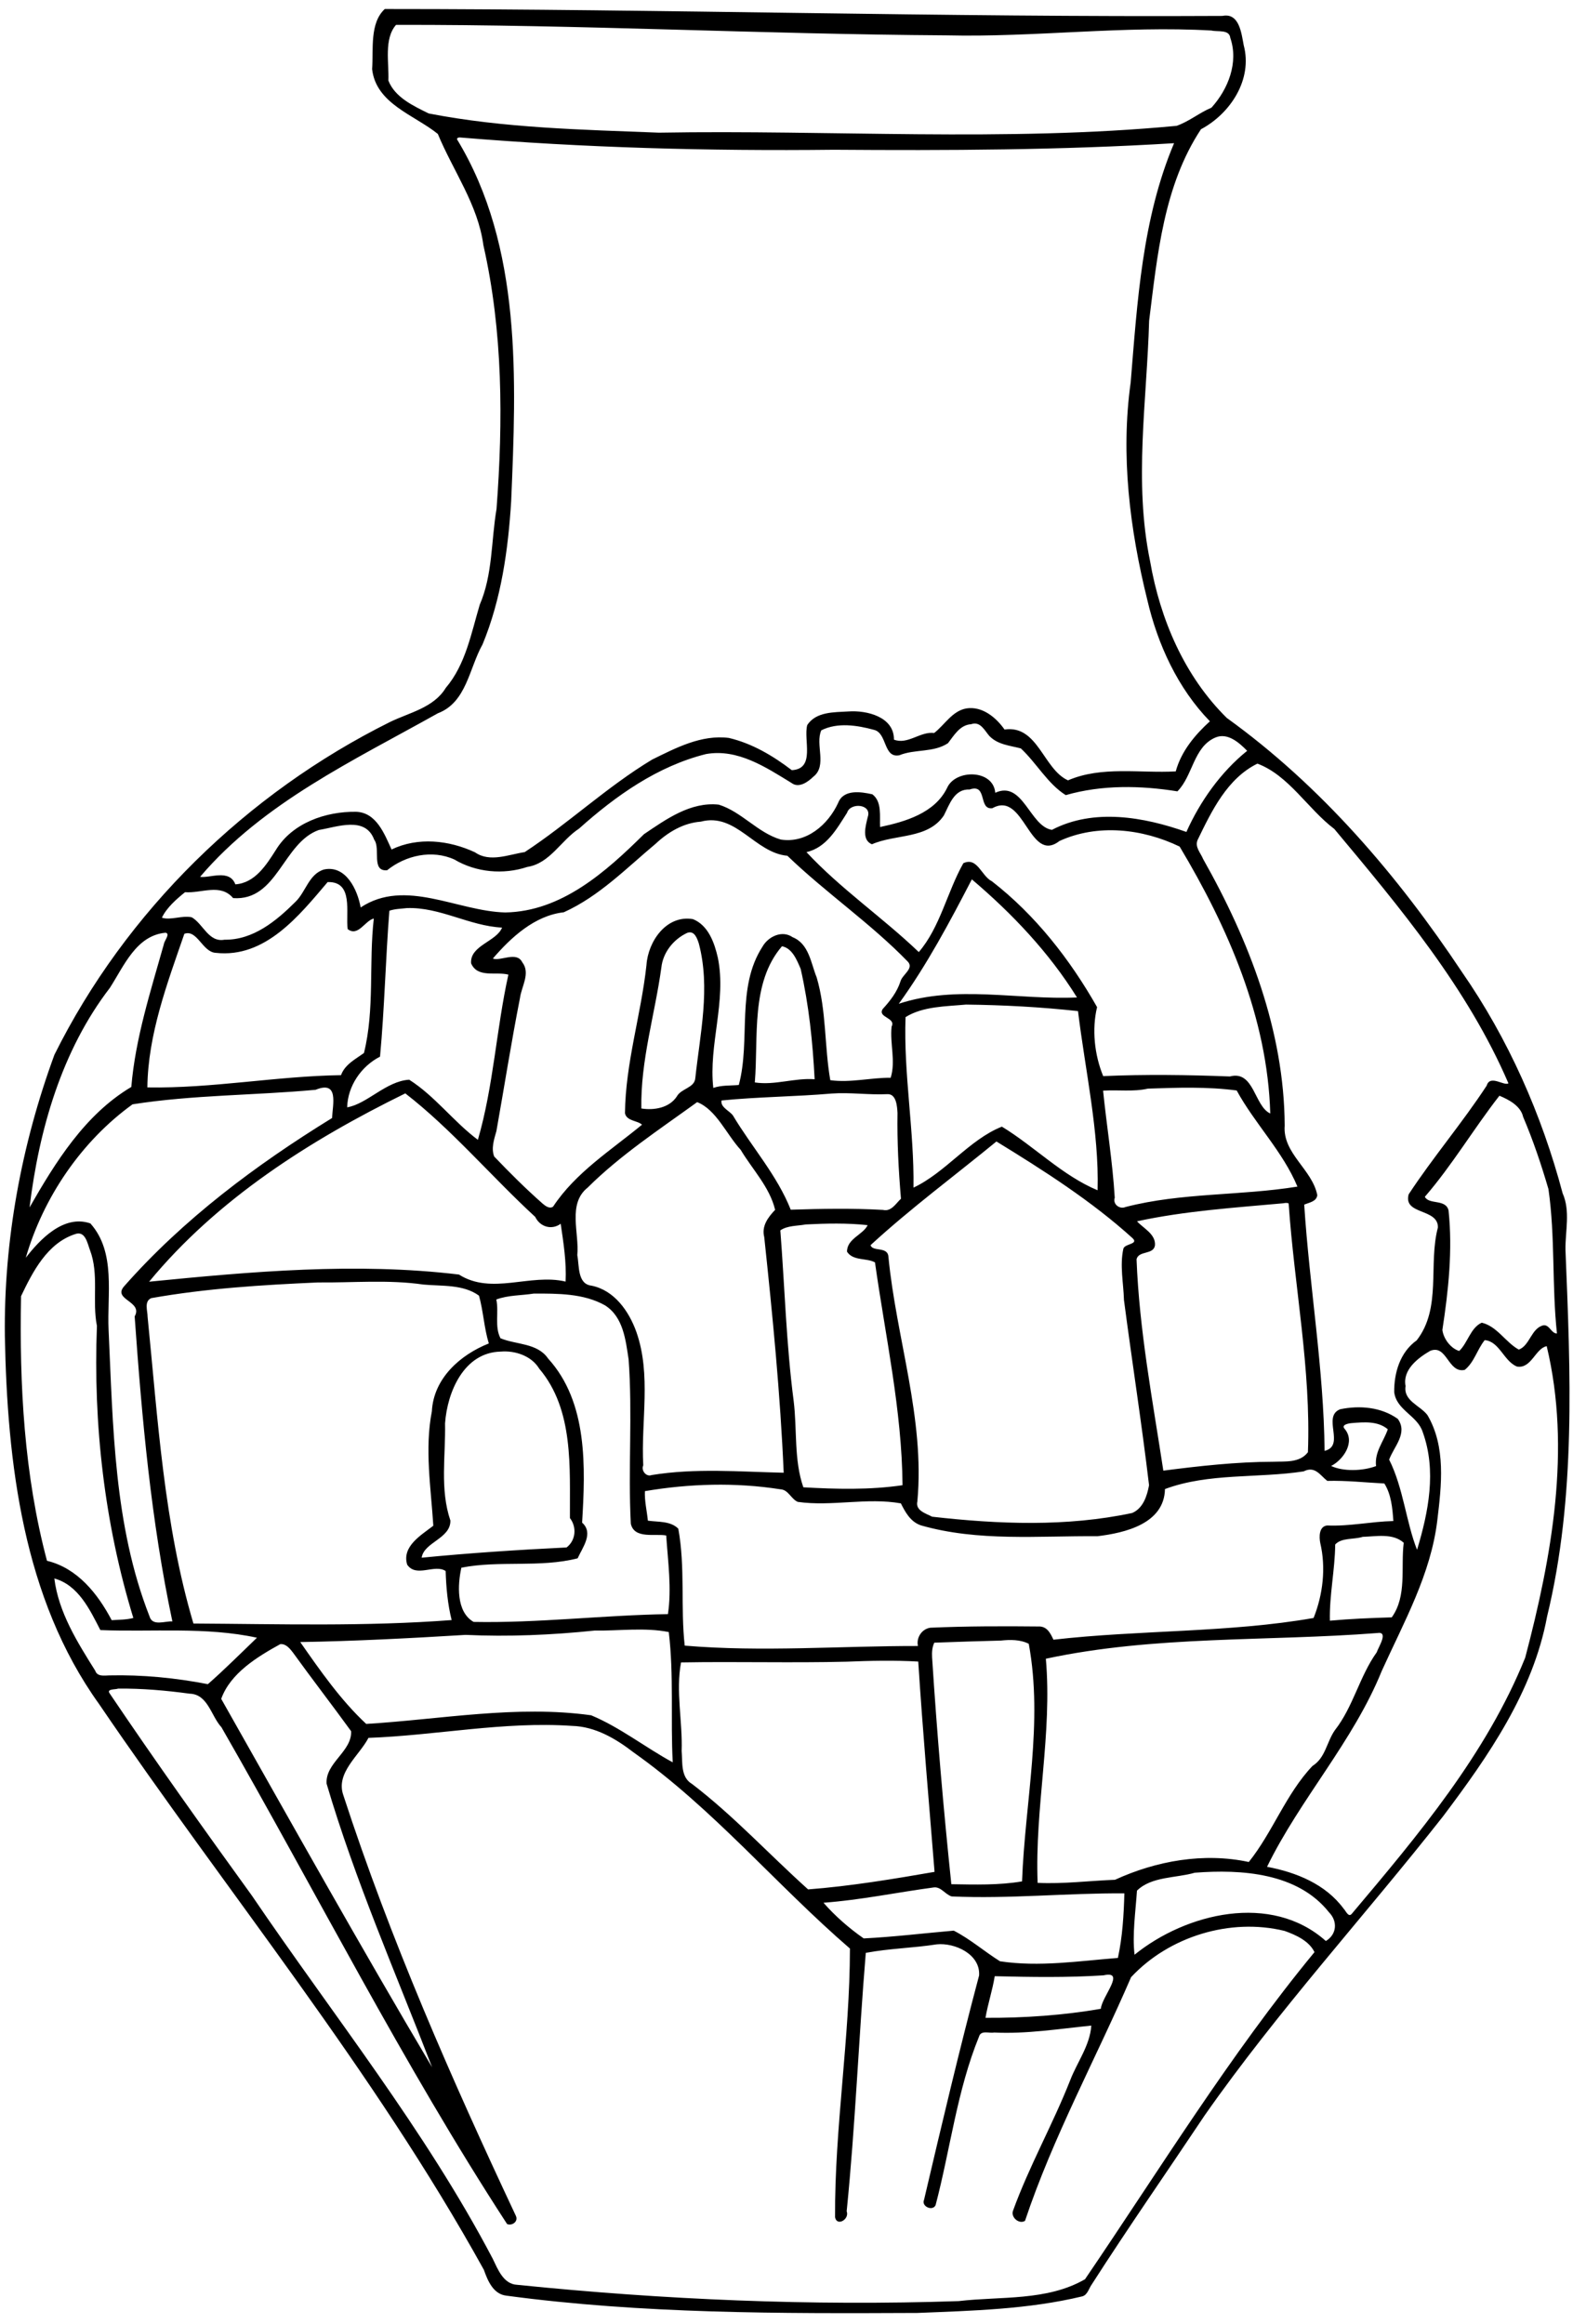 <?xml version="1.0" encoding="UTF-8" standalone="no"?>
<svg xmlns:rdf="http://www.w3.org/1999/02/22-rdf-syntax-ns#" xmlns="http://www.w3.org/2000/svg" height="1882pt" width="1274pt" version="1.1" xmlns:cc="http://creativecommons.org/ns#" xmlns:dc="http://purl.org/dc/elements/1.1/" viewBox="0 0 1274 1882">
<path d="m311.63 7.31c226.16-0.03 452.3 6.78 678.4 5.58 13.77-2.83 15.47 14.37 17.27 23.72 7.4 27.67-10.74 55.35-34.62 68.06-30.19 45.72-35.34 102.05-41.98 155.06-1.81 64.82-12.55 130.47 0.79 194.8 8.11 46.98 27.86 93.13 62.13 126.87 76.38 55.02 138.48 127.62 190.38 205.65 37.6 54.16 64.7 115.55 81.6 179.25 6.4 14.45 2.1 30.56 2.3 45.7 4 99 8.7 199.9-14.9 297.1-11.3 60.9-47.6 113.1-84.2 161.7-63.8 81.1-133.7 157.4-192.97 242-30.57 45.8-62.03 91-91.72 137.3-2.28 3.2-3.34 8.4-7.66 9.5-43.67 10.5-88.84 11.6-133.5 13.4-111.01 0.5-222.62 0.8-332.86-14-10.58-1.2-15.09-12.1-18.18-20.9-89.62-162.1-207.87-305.5-311.75-458.3-61.47-85.6-74.3-195.2-76.22-297.9-0.94-77.5 13.47-155.09 40.14-227.79 57.82-116.22 155.62-211.67 271.67-269.39 15.84-7.74 35.43-11.5 45.29-27.68 16.13-18.98 20.59-44.25 27.52-67.38 10.55-24.39 9.2-51.72 13.59-77.55 5.35-71.19 5.22-143.65-10.66-213.6-4.36-32.78-24.53-60.17-36.88-90.04-19.12-15.46-50.04-24.37-53.23-52.49 1.13-16.18-2.07-37.31 10.25-48.67m9.12 12.83c-9.94 11.34-5.6 30.82-6.19 45.1 5.3 13.67 20.3 20.52 32.68 26.65 61.37 11.9 124.12 13.09 186.37 15.54 139.71-2.41 280.02 7.64 419.28-5.52 10.08-3.45 18.43-10.6 28.26-14.7 13.52-14.89 22.15-36.59 15.29-56.51-0.76-7.07-10.24-4.75-15.24-5.98-71.48-4.09-143.01 5.61-214.56 3.9-148.65-0.88-297.2-8.8-445.89-8.48m51.53 91.16c-1.46 0.05-2.17 0.56-2.14 1.52 52.89 86.94 47.97 195.03 43.86 293.17-2.44 39.28-8.02 79.17-23.17 115.83-10.85 19.21-12.93 46.99-36.21 55.79-67.85 38.07-141.54 72.4-192.55 132.44 7.75 1.23 23.74-6.58 28.55 6.09 15.9-1.09 25.07-15.7 32.75-27.76 13.37-22.04 40.44-31.34 65.06-31 16.4 0.59 22.9 17.84 28.7 30.53 21.47-10.32 46.53-7.53 67.62 2.31 11.96 8.43 27.37 1.72 40.23-0.2 35.46-23.31 66.7-52.95 103.17-74.91 19.32-9.49 39.84-20.34 62.14-17.55 18.88 4.45 35.72 14.45 50.99 26.11 19.38-0.98 9.28-24.54 12.53-36.56 7.23-10.93 21.82-10.28 33.31-10.98 14.78-1.08 37.1 4.28 36.9 22.81 11.21 4.34 21.19-6.79 32.59-5.38 8.54-6.65 14.65-17.88 26.09-19.89 12.86-1.99 24.05 7.33 30.89 17.1 27.01-3.95 31.33 32.08 51.4 41.15 27.37-11.78 58.33-5.63 87.26-7.25 4.51-16.45 15.64-29.63 27.67-40.57-25.95-26.67-42.29-62.18-50.69-98.27-14.24-57.36-21.69-117.29-13.48-176.1 5.39-65.29 9.3-132.63 35.15-193.77-91.49 5.62-183.61 5.97-275.49 5.31-101.11 1.12-202.4-1.59-303.13-9.97m414.22 475.16c-9.05 0.58-13.76 8.98-18.7 15.35-11.71 7.81-26.72 4.62-39.38 9.78-13.09 2.57-9.72-17.89-20.49-20.55-13.57-3.73-29.67-6.25-42.74 0.37-5.15 11.36 5.01 28.64-6.42 37.53-4.34 4.22-11.74 9.64-17.69 5.1-20.78-12.72-43.6-27.98-69.29-23.41-39.27 9.82-73.05 33.74-102.8 60.36-14.6 9.52-23.6 28.21-41.91 31.04-19.38 6.46-41.48 4.46-59.09-6.02-17.98-8.16-39.43-3.41-54.44 8.7-13.18 1.23-5.09-17.63-10.48-24.74-7.16-19.33-30-10.29-44.86-7.85-29.21 10.44-33.49 57.69-69.4 55.15-10.26-12.15-25.59-3.76-38.94-4.78-7.05 5.66-14.98 12.67-18.74 20.64 7.03 2.33 16.33-2.04 24.15-0.32 9.26 5.23 13.62 20.56 26.58 18.15 23.16 0.34 41.98-15.25 57.44-30.67 8.45-8.11 10.84-22.54 23.16-26.2 17.71-3.71 27.12 16.45 29.64 30.75 36.14-23.92 78.4 3.12 117.1 4.06 45.68-0.76 81.66-33.05 112.35-63.37 17.99-12.15 37.81-26.43 60.63-23.94 18.58 5.81 31.43 22.75 50.18 28.26 20.74 3.29 38.39-12.02 46.53-29.81 4.36-11.07 18.44-8.9 27.66-6.82 7.97 5.96 5.78 17.99 6.24 26.49 20.54-4.35 44.24-11.28 54.24-31.6 6.61-15.32 37.48-15.26 39.04 3.86 22.43-10.37 27.98 27.33 45.91 30.03 33.8-17.67 74.45-10.5 108.9 1.69 11.05-24.7 27.91-48.55 49.22-65.69-6.5-6.63-15.83-14.94-25.67-10.79-17.86 7.55-18.23 31-30.82 43.61-29.82-4.8-61.17-5.38-90.45 3.06-14.72-9.26-23.72-26.1-36.38-37.84-8.95-2.34-18.81-3-25.61-10.2-3.78-4.41-7.3-12.07-14.67-9.38m231.9 31.9c-24.49 12.07-37.02 38.29-48.41 61.76-2.51 5.73 2.42 10.5 4.43 15.49 37.28 65.91 65.68 139.25 66.08 215.88-1.8 22.57 22.3 35.39 26.4 56.3-0.6 5.25-6.6 5.98-10.6 7.71 4.3 66.5 15.9 133.2 16.5 199.4 17.2-4.2-2.4-27.8 12.6-33.7 15.8-3.3 33.3-1.8 46.7 7.8 8.4 11.6-3.3 22.6-7 33 11.5 22.8 13.8 51 22.6 73 9.3-30.8 15.9-64.1 4.6-95.3-4.3-13.5-21.2-17.6-23.1-32.3-0.2-15.6 4.7-32.4 18.2-42 20.4-26.2 9.2-61.5 17.2-91.47 0.2-15.66-28.3-9.95-23.7-26.79 19.8-30.14 43.4-57.76 63.2-88.03 2.7-9.17 14 0.51 17.6-1.87-33.1-77-87.7-142.18-141-205.94-21.6-16.35-36.8-43.35-62.3-52.94m-233.16 20.98c-12.42-0.59-16.2 12.1-20.81 21.02-13 19.31-39.11 14.87-58.25 23.32-8.55-3.55-5.04-14.97-3.4-22.01 3.73-10.6-14.07-12.16-16.73-3.52-8.28 12.95-16.63 28.22-32.89 31.88 27.63 29.69 61.68 52.9 90.98 80.94 17.29-20.09 22.98-48.74 36.08-71.95 11.38-5.4 14.64 10.49 23.14 14.62 35.27 27.38 63.23 63.26 85.18 101.91-4.34 17.94-2.11 38.78 4.95 55.86 34.01-1.49 68.44-1.03 102.61 0.29 19.7-5.25 19.7 24.08 32.7 29.98-2.2-77.58-34.27-150.73-73.39-216.14-30.04-14.48-66.46-18.65-97.34-4.52-24.51 19.02-28.41-41.19-54.32-26.55-11.7 1.55-3.66-20.32-18.51-15.13m-217.66 26.02c-13.94 1-26.44 8.41-36.44 17.78-23.77 19.86-45.89 42.69-74.53 55.61-23.66 2.65-42.77 20.43-57.44 37.45 6.12 2.45 19.28-6.17 23.81 3.01 6.87 8.85-0.63 19.57-1.85 29-7.04 35.77-12.69 71.8-19.08 107.7-1.85 6.58-4.42 14.07-1.77 20.64 12.55 13.16 25.49 26.02 39.14 38.06 2.15 1.87 5.66 4.58 8.53 2.5 18.26-27.66 46.87-45.61 72.02-66.35-3.51-3.43-12.51-2.84-13.8-9.29 0.42-40.72 13.05-79.78 17.41-119.96 1.27-19.26 16.2-40.88 37.66-37.21 12.46 5.02 17.42 19.21 20.16 31.27 7.18 35.11-7.65 70.51-3.69 105.41 6.63-2.33 13.75-1.76 20.66-2.38 9.81-36.72-2.42-78.59 19.17-112 4.65-8.23 15.91-13.63 24.41-7.67 13.29 5.34 14.77 20.96 19.5 32.61 7.96 26.98 6.2 55.7 11.01 83.17 16.39 2.26 32.55-2.1 48.91-1.96 4.23-13.5-0.75-27.65 0.75-41.43 3.77-7.35-11.68-7.29-7.18-14.27 6.11-6.67 11.69-13.84 14.45-22.61 1.65-5.34 10.95-10.21 5.93-15.65-30.19-31.14-66.58-55.9-97.59-85.8-26.44-2.35-41.57-35.23-70.15-27.63m219.53 46.73c-17.89 34.53-36.44 69.34-59.15 100.73 46.74-15.43 96.35-2.94 144.31-5.1-22.64-36.47-52.68-68.07-85.16-95.63m-521.75 2.2c-22.9 26.96-50.44 61.8-90.63 57.3-10.73-0.54-15.04-19.21-25.42-15.41-13.87 40.13-29.49 81.53-29.95 124.37 52.4 0.94 104.47-9.15 156.83-9.91 3.16-8.68 11.55-12.82 18.59-17.95 8.8-35.52 3.83-72.82 7.97-108.89-7.27 1.76-12.7 15.04-21.16 8.58-1.81-13.15 4.99-38.77-16.23-38.09m64.14 21.07c-4.73 0.56-9.61 0.58-14.15 2.13-3.07 39.33-3.94 79.22-7.56 118.16-15.2 7.77-26.17 23.74-26.62 41.03 16-2.59 31.63-21.3 50.26-22.34 20.87 13.25 35.9 33.98 55.61 48.67 12.7-43.6 14.93-89.8 24.71-133.77-9.96-2.69-25 3-30.2-9.17-1.1-14.48 20.66-17.6 25.07-28.93-26.48-1.28-50.36-16.78-77.12-15.78m-195.38 19.94c-23.8 2.15-33.74 26.98-45.14 44.66-39.09 50.86-57.38 114.92-65.05 177.8 20.8-36.34 44.8-75.24 82.42-97.57 3.29-39.39 15.64-77.51 26.33-115.49 0.28-2.87 5.52-8.55 1.44-9.4m422.47 0.12c-11.07 5.12-19.68 15.84-20.96 28.19-5.25 38.04-16.92 75.34-16.19 114.02 10.22 1.63 22.48-0.42 28.64-9.6 3.46-6.67 14.44-6.91 15.06-15.01 3.89-36.06 12.37-73.02 2.86-108.94-1.33-4.12-3.54-10.82-9.41-8.66m76.74 10.84c-25.54 29.68-18.96 73.53-21.99 110.27 16.21 2.51 32.18-3.82 48.44-2.57-1.53-30.02-4.65-60.13-11.31-89.41-3.1-7.23-6.85-16.72-15.14-18.29m149.06 47.23c-16.29 1.52-34.91 1.35-48.97 10.16-1.67 46.09 7.1 91.95 6.42 138.06 25.85-12.06 45.26-38.96 71.61-49.37 26.4 16.07 48.99 39.64 77.51 51.53 1.3-47.42-10.07-97.24-15.86-145.09-29.99-3.31-60.48-4.93-90.71-5.29m147.32 68.06c-11.93 2.74-24.22 0.8-36.3 1.67 2.9 28.72 7.71 57.67 9.44 86.66-1.79 5.35 4.02 9.61 8.74 7.53 45.47-11.76 93.01-9.01 139.21-16.52-11.8-28.38-34.5-50.93-49.2-77.84-23.83-3.18-47.99-2.3-71.89-1.5m-674.12 0.95c-49.36 4.57-99.26 4.05-148.24 11.76-41.45 29.92-72.29 75.43-86.47 124.24 11.36-14.7 30.67-35.25 52.31-27.81 20.95 23.41 13.37 57.91 14.76 86.31 3.6 77.9 4.26 158.2 33.1 231.8 2.35 8.4 12.42 3.8 18.56 4.2-17.24-81.3-24.68-164.2-30.55-247 7.05-12.3-18.18-13.4-8.52-24.4 47.99-54.42 106.77-98.32 168.39-136.24 0.57-11.31 5.69-30.65-13.34-22.86m72.66 2.9c-77.2 37.89-152.25 85.53-207.48 152.5 82.61-8.2 167.69-15.8 250.92-5.8 26.6 16.9 57.59-1.1 86.39 5.7 0.78-15.8-1.7-31.3-3.97-46.83-7.13 5.29-16.65 2.71-20.62-5.53-35.48-32.61-67.66-70.97-105.24-100.04m345.4 0.13c-29.72 2.56-59.55 2.64-89.28 5.62-1.04 5.64 6.61 8.32 9.3 12.24 15.3 25.62 35.67 48.21 46.76 76.22 24.86-0.8 49.85-1.26 74.72 0.16 6.73 1.63 10.44-5.3 14.56-9.05-1.97-23.11-3.18-46.27-2.81-69.46-0.31-5.3-0.87-15.55-8.21-15.23-15.04 0.73-30.05-1.57-45.04-0.5m540.75 1.77c-20.8 26.65-38.3 56.3-60.4 81.85 3.4 6.61 17 1.55 19.2 11.05 3.4 32.2-0.1 64.9-5 96.8 1 7.3 6.8 14.9 13.6 17 6.8-6.2 9.2-18.9 18.3-22.9 12.4 2.9 19.4 16 30 21.8 9-3.3 10.1-17.5 20-19.7 4.9-0.6 6.4 6.8 10.9 6.6-4.2-38.8-1.3-78.2-6.9-116.94-5.8-19.82-12.4-39.44-20.5-58.45-2-9.04-11.9-14.06-19.2-17.11m-649.76 5.18c-30.33 21.99-62.07 42.77-88.77 69.29-16.38 13.13-6.57 36.73-8.31 54.63 1.67 8.4-0.04 23.4 11.48 24.7 18.51 3.7 30.36 20.7 36.37 37.5 12.22 34.8 3.63 72.1 5.57 108-1.98 4.2 2.5 9.6 6.72 7.9 35.36-5.8 71.36-2.7 107.02-1.9-2.73-63.7-9-127.3-15.75-190.8-2.32-8.97 3.13-16.11 8.82-22.1-4.45-18.47-18.37-32.62-27.9-48.58-11.58-12.59-19.81-32.61-35.25-38.64m242.39 31.87c-34 27.87-69.54 54.17-101.96 83.95 1.62 5.6 13.84 0.8 14.46 9.3 6.33 66 29.65 131.2 23.45 198.2-1.77 7.5 7.06 9.8 11.97 12.4 53.72 6.1 108.89 8.3 162.01-3 8.86-3.8 12.07-13.8 13.67-22.5-5.93-50-13.77-100-20.32-150-0.38-13.9-3.5-27.9-0.46-41.6 1.3-4.1 12.59-3.5 7.47-8.4-33.41-30.31-72.39-55.09-110.29-78.35m232.27 50.04c-39.54 3.6-79.52 6.17-118.42 14.6 5.17 5.72 15.28 10.36 14.54 19.51-1.19 7.8-13.13 4-14.91 11.2 2.18 57.4 13.01 114.3 21.69 171.2 29.54-3.8 59.1-7.1 89-7.2 9.6-0.4 21.4 1.1 28.1-7.7 2.6-67.4-11-134.2-15.6-201.44-1.4-0.77-2.9-0.41-4.4-0.17m-386.75 17.15c-6.75 1.27-14.81 0.78-20.54 4.8 3.56 45.96 4.79 92.16 10.77 137.96 2.91 23.3 0.12 47.9 7.86 70.1 26.46 1.5 53.83 2.2 80.33-1.7-0.49-60.8-13.88-120.4-22.3-180.4-6.47-3.8-17.73-1-22.66-8.7-0.08-10.6 13.13-13.78 16.7-21.49-16.64-1.82-33.48-1.41-50.16-0.57m-591.97 7.92c-22.24 7.34-34.04 30.24-43.53 50.14-1.39 71.8 2.46 144.6 21 214.3 24.65 5.9 41.14 26.7 52.41 48.1 5.83-0.4 11.86-0.3 17.53-1.8-23.36-76.2-32.57-156.9-29.49-236.5-4.03-20.3 1.88-41.7-5.67-61.5-2.06-5.5-3.81-16.04-12.25-12.74m197.01 39.04c-45.19 2-90.49 4.8-135.07 12.7-5.99 2.6-2.98 10.3-2.98 15.1 8.32 83.2 13.26 167.9 37.11 248.4 69.79 0.4 139.48 2.5 209.14-2.8-3.2-12.9-4.45-26.3-4.85-39.7-8.93-6-23.81 5.7-31.18-5.2-4.44-14.9 11.46-23.9 21.19-31.5-1.93-30.8-7.13-62.1-1.17-92.7 1.39-26.6 22.92-45.7 46.12-54.9-3.86-12.6-4.43-26.1-7.95-38.7-12.71-9.3-30.14-7.6-45.08-9-28.28-4.1-56.9-1.4-85.28-1.7m174.84 9c-10.06 1.6-20.87 1.2-30.46 4.8 2.19 10.3-1.56 22 3.38 31.4 12.65 5.3 29.91 3.7 38.55 16.4 32.35 35.5 30.24 88.2 27.56 132.9 9.52 8.5 0.38 20-3.62 28.9-30.5 7.8-63.78 1.5-94.17 7.6-3.03 13.6-4.36 35.7 9.91 43.9 52.25 1 105.16-5.5 157.38-6.3 3.15-20.5 0.03-42.7-1.4-63.7-9.06-1.7-25.82 3.1-28.65-9.5-2.31-44.3 1.47-88.7-1.78-133-2.41-15.8-4.29-34.5-19.19-43.9-17.31-9.7-38.22-9.5-57.51-9.5m770.07 37.7c-6.1 7.5-8.5 18-16.2 24.1-13.6 3-14.3-21-28-15.4-10 5.8-22.5 15.4-19.9 28.5-1.9 12 11.8 15.7 17.7 23.5 15.1 25.7 11.4 56.9 8 85.2-5.2 43.7-27.1 82.5-45 122-23.1 57.1-66.2 103.8-92.9 158.6 23.5 4.4 47.4 14 62.1 34 1.6 1.5 3.8 7.3 6.5 4.1 53.8-63.8 109-129.4 140.5-207.5 21.5-81.6 37.4-168.9 17.4-252.2-9.2 1.8-12.4 18.5-24.1 16.5-10.6-4.3-14.2-20.4-26.1-21.4m-796.96 9.3c-29.69 0.6-43.26 32.5-45.09 58.1 0.54 26.1-4.3 53.4 4.33 78.7 0.27 14.7-21.5 17.5-23.26 30.1 38.65-3.8 78.36-6.4 117.37-8.3 7.45-5.7 8.41-16.4 2.7-23.8-0.27-40.4 3.4-87.7-24.87-121-6.27-10.4-19.6-14.8-31.18-13.8m689.16 57.9c-2.4 0.2-8.7 1.3-5.7 4.6 9.1 10.6-1.1 25.2-10.9 30.1 9.7 4.6 25.5 4.2 36.4 0.1-1.4-11.4 6.2-20 9.5-29.8-8.1-6.9-19.5-5.8-29.3-5m-38.9 39.1c-37.2 5.7-76.78 1.1-112.27 14.3-0.59 28.1-32.38 35.5-54.69 38.2-47.65-0.4-96.52 4.5-143.01-8.8-8.46-2.9-12.63-10.7-16.2-17.8-27.42-4.9-55.93 2.7-83.48-1.2-5.57-2.4-7.58-9.9-14.14-10.2-36.23-5.7-73.7-4.6-109.69 1.5-0.37 8 1.63 16 2.4 23.9 8.23 1.2 18.29 0.1 24.64 6.5 5.75 31.3 1.75 63.6 5.2 94.7 62.88 5.3 125.91 0.2 188.89 0.3-1.47-6.6 3.03-13.8 10.03-14.8 29.55-1.3 59.17-1.3 88.77-1 6.16 0.4 8.7 5.9 10.95 10.7 69.77-8 142.4-5.6 210.7-17.6 7.6-19 10.1-40.7 5.4-60.7-1-4.9-1.1-13.5 5.6-14.2 18 0.8 35.7-3.2 53.6-3.6-0.7-10.2-1.7-21.6-7.3-30.4-15.4-0.8-30.8-2.5-46.2-2.1-5.9-4.6-9.9-12.4-19.2-7.7m47.9 53c-7.1 2.3-17.1 0.5-22.3 6.2-0.2 20.6-4.8 41.1-4.3 61.7 16.3-1.5 33.4-2.2 50.1-2.7 12.5-17.4 7.2-40.5 9.7-60.4-8.8-8-22.5-5.1-33.2-4.8m-1059.7 33.7c3.4 27.4 18.69 51.7 33.12 74.7 1.67 5 7.44 3.9 11.34 3.8 26.84-0.6 53.68 2 79.9 7.1 13.7-12 27.02-25.4 39.75-37.6-41.18-9-85.16-4.5-126.83-6.2-8.46-16.4-17.76-36.4-37.28-41.8m437.52 42.2c-34.72 3.6-69.61 5.1-104.46 3.5-44.43 2.7-90.79 5.1-133.89 5.8 15.97 22.9 32.89 47.2 53.44 66.3 60.57-3.7 121.54-15.4 182.18-7 23.48 9.8 43.94 26.1 66.06 38.1-1.84-35.1 1-70.4-3.2-105.5-19.61-3.9-40.22-0.9-60.13-1.2m633.9 2c-89.3 6.9-180.18 1.9-268.37 20.8 5.33 60.7-9.04 120.8-6.66 181.5 20.9 1 41.81-1.7 62.67-2.5 33.58-15.4 71.96-22.2 108.36-14.4 19.4-24.2 30-55 51.6-77.8 10.5-6.5 11.5-19.5 18.1-28.9 14.9-19 19.9-43.5 33.9-63.1 1.4-4.3 10-17.2 0.4-15.6m-304.79 6.1c-17.99 0.5-35.95 1-53.93 1.7-1.77 3.7-1.99 7.8-1.79 11.8 3.92 61.3 9.21 122.9 15.59 183.8 19 0.3 38.57 0.9 57.27-2.3 2.35-64.1 17.25-128.4 5.43-192.4-6.91-3.5-15.08-3.4-22.57-2.6m-583.66 2.9c-18.49 10.2-40.39 23.5-47.81 44.3 56.41 99.7 112.36 199.9 170.79 298.3-29.37-76.1-62.34-151.2-85.44-229.6-1.16-16.9 20.59-26 19.87-42.5-15.51-21.4-31.78-42.4-47.28-63.9-2.48-3.2-5.71-7.1-10.13-6.6m458.67 14.2c-44.67 1.1-89.4-0.2-134.08 0.6-4.36 23.6 1.32 47.8 0.51 71.7 0.8 9.1-0.94 21.3 8.4 26.7 33.64 25.7 62.6 57.2 94.02 85.4 34.15-2.6 69.53-8.5 102.41-14.2-4.57-56.6-9.54-113.5-13.2-170.3-19.23-1.1-38.77-0.7-58.06 0.1m-589.99 21.8c-1.85 0.9-9.69 0-6.83 3.9 37.28 55.3 76.11 109.7 115.16 163.7 66.08 97.3 140.21 189.6 195.04 294 4.15 8.5 8.67 20.7 19.86 21.2 118.74 12.1 238.2 17.2 357.49 13.2 34.09-4 71.49 0.1 102.38-17.7 60.55-89 117.19-181.5 185.87-264.9-4.4-9.1-15-13.9-24.3-17.2-43.95-10.7-93.51 4.5-124.25 37.5-28.41 65.8-63.23 129.4-85.9 197.3-4.77 3-11.54-2.8-9.79-8 13.1-36.2 32.19-69.9 46.32-105.7 5.66-14.8 16.05-28.2 17.16-44.4-26.09 2.6-52.31 6.9-78.75 5.6-3.84 0.8-10.62-2.1-12.15 3.2-17.83 43.7-23.27 91.2-35.21 136.6-2.43 5.2-11.75 1-9.36-4.3 14.25-60.7 28.56-121.4 44.59-181.7 1.16-17.2-19.66-26.7-34.3-25.2-19.08 3-38.52 3.3-57.47 6.9-5.79 69.7-8.45 139.7-15.48 209.2 2.47 6.6-7.95 12.6-9.41 4.9-0.38-72.7 12-145.1 12.05-217.6-59.67-51.5-110.67-113.2-175.31-158.9-14.38-11.1-31-20.9-49.68-21.4-55.22-3.8-110.03 7.7-164.97 9.7-7.37 14.3-26.8 28.3-20.32 46.5 38.05 116.8 87.58 229.6 139.79 340.7 1.96 4.6-3.19 8.1-7.18 6.5-84.48-129.8-154.28-268.2-231.35-402.3-8.5-9.2-10.9-26.8-25.83-27.2-19.14-2.6-38.57-4.3-57.87-4.1m872.02 149.1c-15.15 4.4-35.01 2.9-46.82 14.5-1.14 17-3.89 35.6-1.96 51.9 41.66-33.7 110.73-50.6 154.93-11.1 8.9-5.3 9.7-16 2.6-23.2-25.4-32.1-71-35-108.75-32.1m-211.33 11.9c-29.83 4-59.32 10.2-89.39 12.4 9.42 10.8 20.8 20.7 32.58 28.9 24.23-1.2 48.69-4.2 72.93-6.3 13.26 6.8 24.82 16.9 37.42 24.8 31.72 4.8 63.79-0.2 95.52-2.7 3.72-17.1 4.77-34.9 5.24-52.3-46.66-0.3-93.17 4.6-139.89 2.5-5.2-1.6-8.7-8-14.41-7.3m137.37 71.2c-29.33 1.9-58.75 1.4-88.07 0.7-1.83 11.4-5.57 22.4-7.48 33.7 31.07 0.2 63.41-2.1 93.41-7.3 0.91-10.1 20.66-31.3 2.14-27.1z"/>
</svg>
